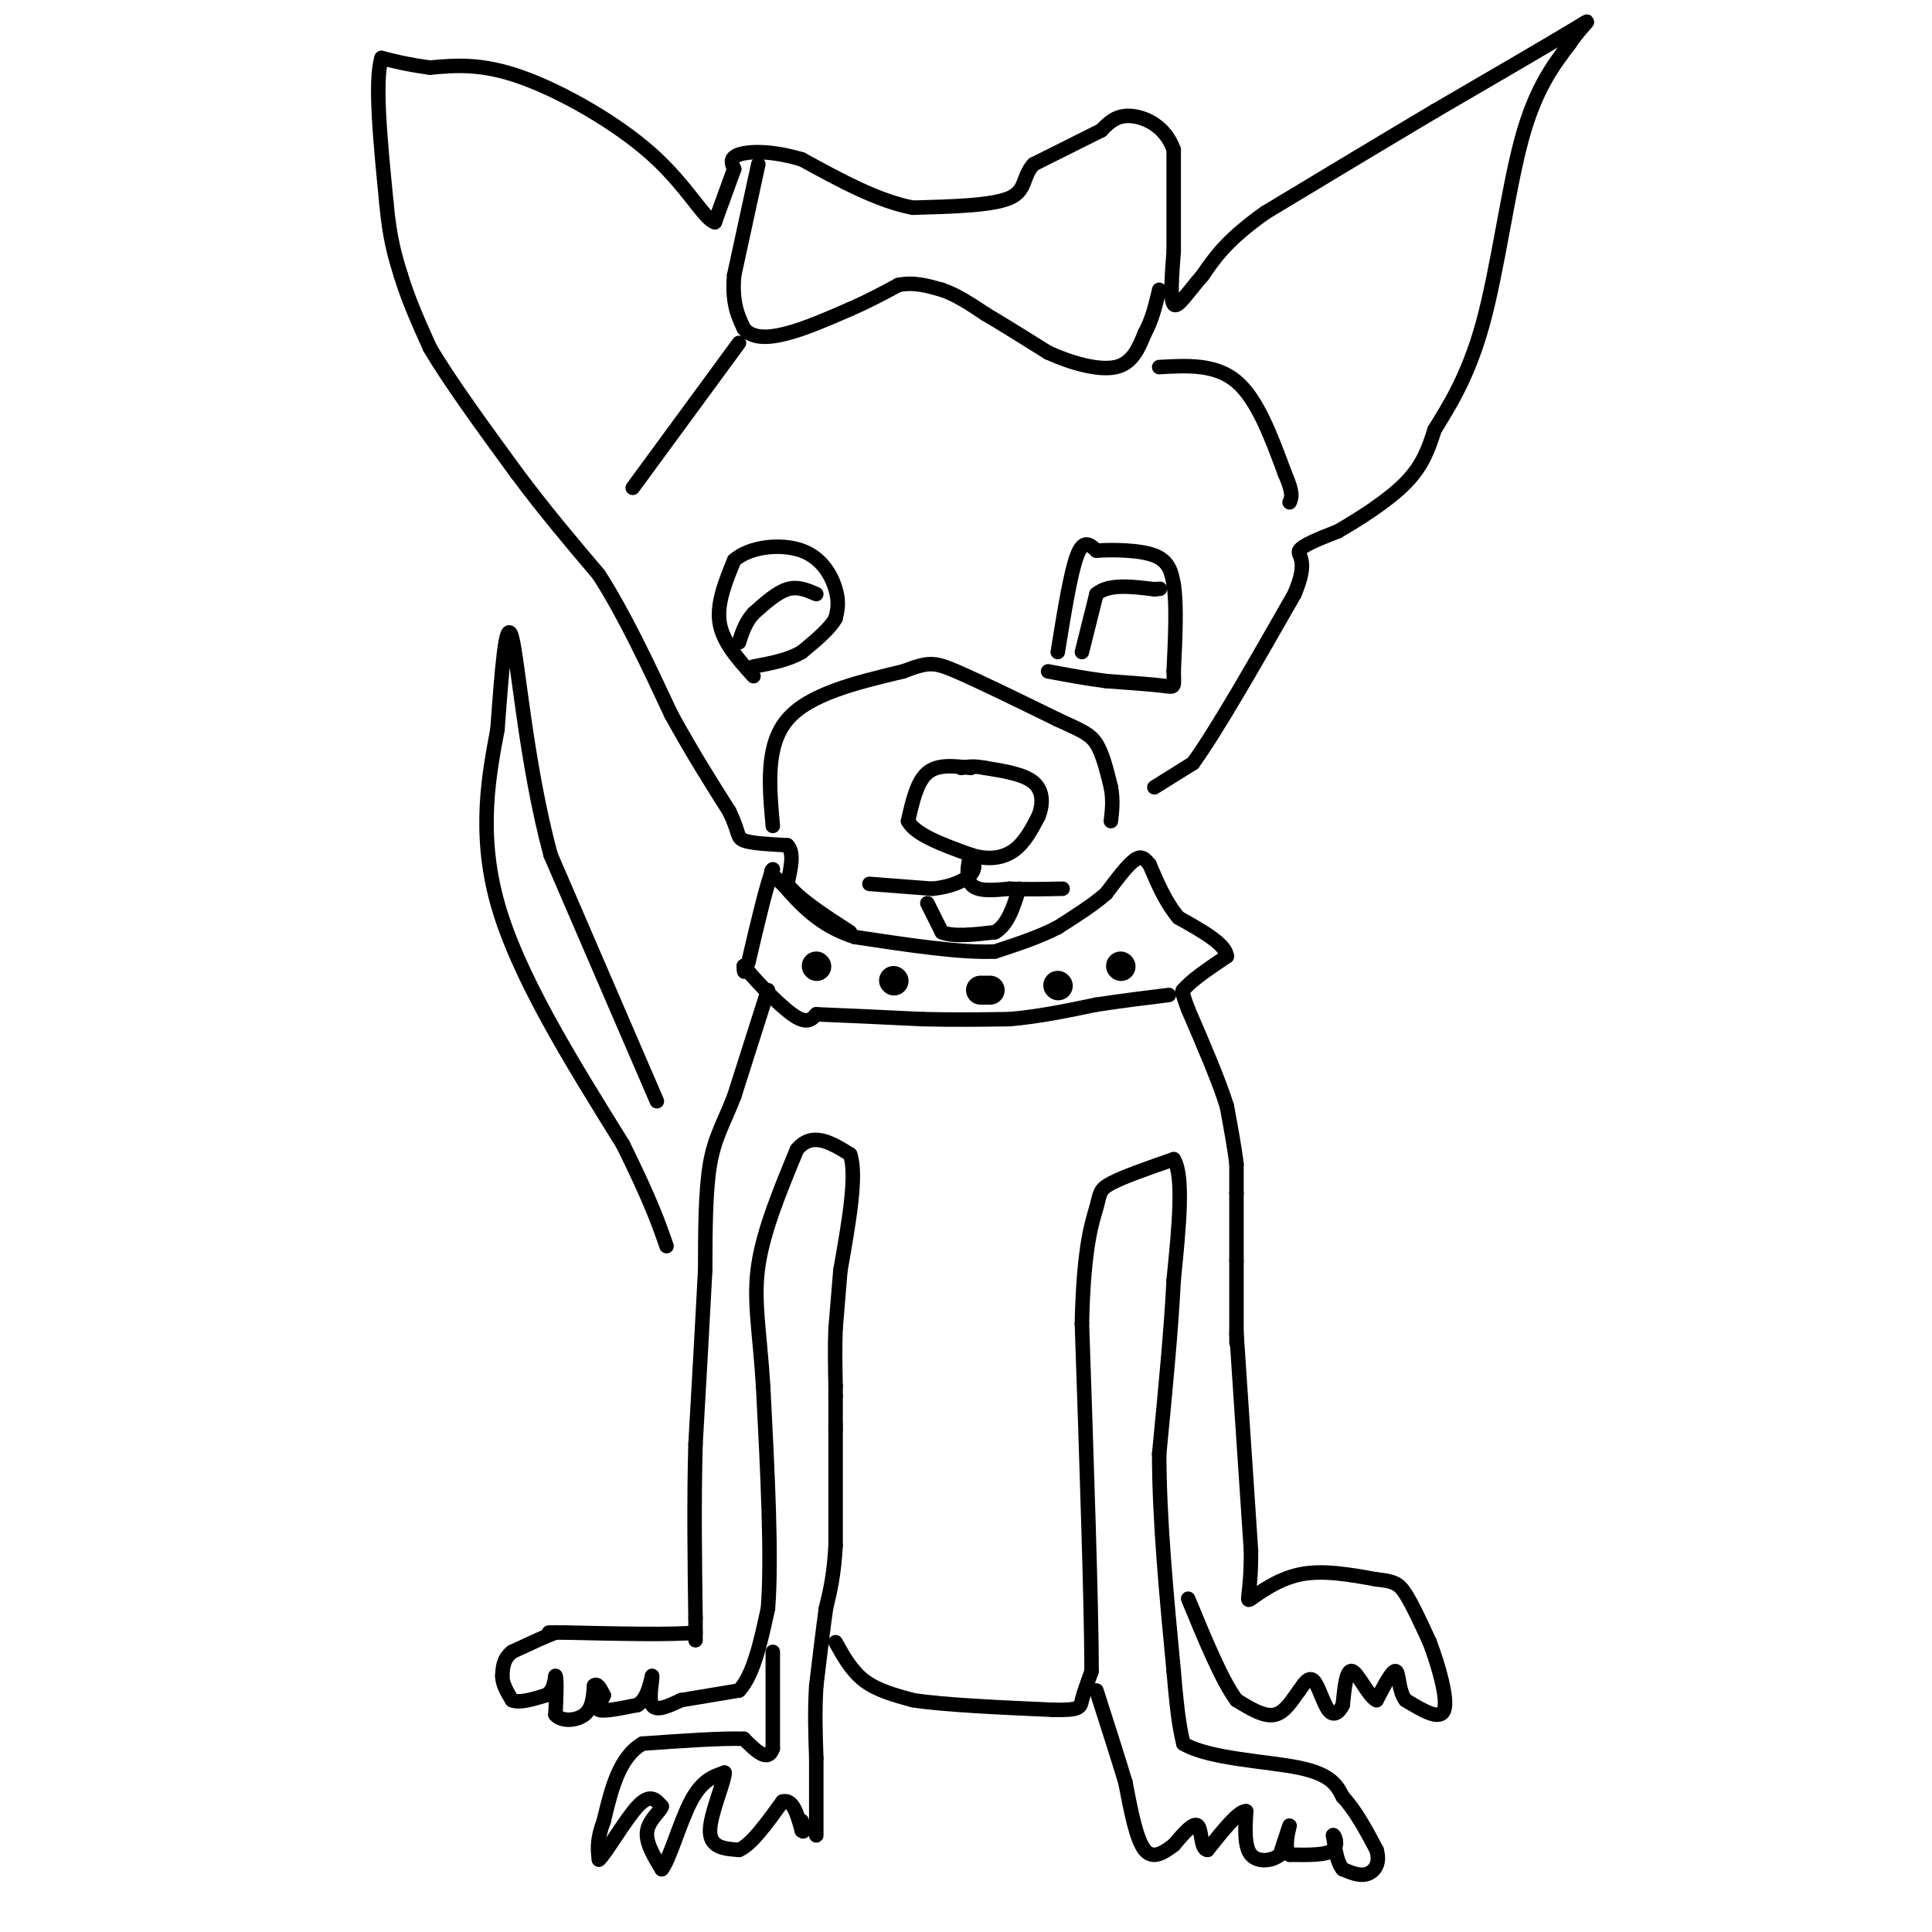 <svg viewBox='0 0 400 400' version='1.1' xmlns='http://www.w3.org/2000/svg' xmlns:xlink='http://www.w3.org/1999/xlink'><g fill='none' stroke='#000000' stroke-width='3' stroke-linecap='round' stroke-linejoin='round'><path d='M256,278c0.000,0.000 0.000,-17.000 0,-17'/><path d='M256,261c0.000,-5.167 0.000,-9.583 0,-14'/><path d='M256,247c0.000,-3.333 0.000,-4.667 0,-6'/><path d='M256,241c-0.333,-3.000 -1.167,-7.500 -2,-12'/><path d='M254,229c-1.667,-5.333 -4.833,-12.667 -8,-20'/><path d='M246,209c-1.500,-4.000 -1.250,-4.000 -1,-4'/><path d='M245,205c1.333,-1.833 5.167,-4.417 9,-7'/><path d='M254,198c-0.167,-2.500 -5.083,-5.250 -10,-8'/><path d='M244,190c-2.667,-3.167 -4.333,-7.083 -6,-11'/><path d='M238,179c-1.500,-2.000 -2.250,-1.500 -3,-1'/><path d='M235,178c-1.500,1.000 -3.750,4.000 -6,7'/><path d='M229,185c-2.667,2.333 -6.333,4.667 -10,7'/><path d='M219,192c-3.833,2.000 -8.417,3.500 -13,5'/><path d='M206,197c-7.000,0.333 -18.000,-1.333 -29,-3'/><path d='M177,194c-7.333,-2.333 -11.167,-6.667 -15,-11'/><path d='M162,183c-2.833,-2.333 -2.417,-2.667 -2,-3'/><path d='M160,180c-1.167,2.667 -3.083,10.833 -5,19'/><path d='M155,199c-1.000,3.333 -1.000,2.167 -1,1'/><path d='M154,200c1.844,2.378 6.956,7.822 10,10c3.044,2.178 4.022,1.089 5,0'/><path d='M169,210c4.500,0.167 13.250,0.583 22,1'/><path d='M191,211c6.667,0.167 12.333,0.083 18,0'/><path d='M209,211c6.000,-0.500 12.000,-1.750 18,-3'/><path d='M227,208c5.500,-0.833 10.250,-1.417 15,-2'/><path d='M159,205c0.000,0.000 -7.000,22.000 -7,22'/><path d='M152,227c-2.156,5.556 -4.044,8.444 -5,14c-0.956,5.556 -0.978,13.778 -1,22'/><path d='M146,263c-0.500,9.667 -1.250,22.833 -2,36'/><path d='M144,299c-0.333,12.000 -0.167,24.000 0,36'/><path d='M144,335c0.000,6.500 0.000,4.750 0,3'/><path d='M144,338c-4.500,0.500 -15.750,0.250 -27,0'/><path d='M117,338c-4.833,0.000 -3.417,0.000 -2,0'/><path d='M115,338c-1.833,0.667 -5.417,2.333 -9,4'/><path d='M106,342c-1.833,1.500 -1.917,3.250 -2,5'/><path d='M104,347c0.000,1.667 1.000,3.333 2,5'/><path d='M106,352c1.500,0.667 4.250,-0.167 7,-1'/><path d='M113,351c1.500,-0.833 1.750,-2.417 2,-4'/><path d='M115,347c0.333,0.667 0.167,4.333 0,8'/><path d='M115,355c1.244,1.511 4.356,1.289 6,0c1.644,-1.289 1.822,-3.644 2,-6'/><path d='M123,349c0.667,-0.667 1.333,0.667 2,2'/><path d='M125,351c-0.267,1.022 -1.933,2.578 -1,3c0.933,0.422 4.467,-0.289 8,-1'/><path d='M132,353c1.833,-1.167 2.417,-3.583 3,-6'/><path d='M135,347c0.200,0.444 -0.800,4.556 0,6c0.800,1.444 3.400,0.222 6,-1'/><path d='M141,352c3.000,-0.500 7.500,-1.250 12,-2'/><path d='M153,350c3.000,-3.167 4.500,-10.083 6,-17'/><path d='M159,333c0.833,-10.500 -0.083,-28.250 -1,-46'/><path d='M158,287c-0.733,-11.644 -2.067,-17.756 -1,-25c1.067,-7.244 4.533,-15.622 8,-24'/><path d='M165,238c3.167,-3.833 7.083,-1.417 11,1'/><path d='M176,239c1.500,4.167 -0.250,14.083 -2,24'/><path d='M174,263c-0.500,6.000 -0.750,9.000 -1,12'/><path d='M173,275c-0.167,4.000 -0.083,8.000 0,12'/><path d='M173,287c0.000,2.333 0.000,2.167 0,2'/><path d='M173,289c0.000,1.333 0.000,3.667 0,6'/><path d='M173,295c0.000,1.167 0.000,1.083 0,1'/><path d='M173,296c0.000,4.167 0.000,14.083 0,24'/><path d='M173,320c-0.333,6.167 -1.167,9.583 -2,13'/><path d='M171,333c-0.667,4.833 -1.333,10.417 -2,16'/><path d='M169,349c-0.333,5.167 -0.167,10.083 0,15'/><path d='M169,364c0.000,5.167 0.000,10.583 0,16'/><path d='M160,342c0.000,0.000 0.000,20.000 0,20'/><path d='M160,362c-1.000,3.000 -3.500,0.500 -6,-2'/><path d='M154,360c-4.500,-0.167 -12.750,0.417 -21,1'/><path d='M133,361c-4.833,2.833 -6.417,9.417 -8,16'/><path d='M125,377c-1.500,4.000 -1.250,6.000 -1,8'/><path d='M124,385c1.400,-1.200 5.400,-8.200 8,-11c2.600,-2.800 3.800,-1.400 5,0'/><path d='M137,374c-0.022,0.756 -2.578,2.644 -3,5c-0.422,2.356 1.289,5.178 3,8'/><path d='M137,387c1.489,-1.600 3.711,-9.600 6,-14c2.289,-4.400 4.644,-5.200 7,-6'/><path d='M150,367c0.156,1.556 -2.956,8.444 -3,12c-0.044,3.556 2.978,3.778 6,4'/><path d='M153,383c2.500,-1.000 5.750,-5.500 9,-10'/><path d='M162,373c2.167,-0.667 3.083,2.667 4,6'/><path d='M166,379c0.667,0.667 0.333,-0.667 0,-2'/><path d='M173,340c1.667,3.000 3.333,6.000 6,8c2.667,2.000 6.333,3.000 10,4'/><path d='M189,352c6.500,1.000 17.750,1.500 29,2'/><path d='M218,354c5.756,0.133 5.644,-0.533 6,-2c0.356,-1.467 1.178,-3.733 2,-6'/><path d='M226,346c0.000,-13.000 -1.000,-42.500 -2,-72'/><path d='M224,274c0.345,-16.333 2.208,-21.167 3,-24c0.792,-2.833 0.512,-3.667 3,-5c2.488,-1.333 7.744,-3.167 13,-5'/><path d='M243,240c2.167,3.333 1.083,14.167 0,25'/><path d='M243,265c-0.500,10.167 -1.750,23.083 -3,36'/><path d='M240,301c0.000,13.500 1.500,29.250 3,45'/><path d='M243,346c0.833,10.000 1.417,12.500 2,15'/><path d='M245,361c5.244,3.178 17.356,3.622 24,5c6.644,1.378 7.822,3.689 9,6'/><path d='M278,372c2.667,2.833 4.833,6.917 7,11'/><path d='M285,383c0.867,2.867 -0.467,4.533 -2,5c-1.533,0.467 -3.267,-0.267 -5,-1'/><path d='M278,387c-1.167,-1.333 -1.583,-4.167 -2,-7'/><path d='M276,380c0.089,-0.467 1.311,1.867 0,3c-1.311,1.133 -5.156,1.067 -9,1'/><path d='M267,384c-1.311,-1.444 -0.089,-5.556 0,-6c0.089,-0.444 -0.956,2.778 -2,6'/><path d='M265,384c-1.600,1.333 -4.600,1.667 -6,0c-1.400,-1.667 -1.200,-5.333 -1,-9'/><path d='M258,375c-1.500,-0.167 -4.750,3.917 -8,8'/><path d='M250,383c-1.467,-0.044 -1.133,-4.156 -2,-5c-0.867,-0.844 -2.933,1.578 -5,4'/><path d='M243,382c-1.933,1.467 -4.267,3.133 -6,1c-1.733,-2.133 -2.867,-8.067 -4,-14'/><path d='M233,369c-1.667,-5.500 -3.833,-12.250 -6,-19'/><path d='M256,276c0.000,0.000 3.000,45.000 3,45'/><path d='M259,321c0.060,9.536 -1.292,10.875 0,10c1.292,-0.875 5.226,-3.964 10,-5c4.774,-1.036 10.387,-0.018 16,1'/><path d='M285,327c3.600,0.378 4.600,0.822 6,3c1.400,2.178 3.200,6.089 5,10'/><path d='M296,340c1.800,4.756 3.800,11.644 3,14c-0.800,2.356 -4.400,0.178 -8,-2'/><path d='M291,352c-1.511,-1.911 -1.289,-5.689 -2,-6c-0.711,-0.311 -2.356,2.844 -4,6'/><path d='M285,352c-1.644,-0.711 -3.756,-5.489 -5,-6c-1.244,-0.511 -1.622,3.244 -2,7'/><path d='M278,353c-0.845,1.690 -1.958,2.417 -3,1c-1.042,-1.417 -2.012,-4.976 -3,-6c-0.988,-1.024 -1.994,0.488 -3,2'/><path d='M269,350c-1.222,1.556 -2.778,4.444 -5,5c-2.222,0.556 -5.111,-1.222 -8,-3'/><path d='M256,352c-3.000,-4.000 -6.500,-12.500 -10,-21'/><path d='M239,163c0.000,0.000 8.000,-5.000 8,-5'/><path d='M247,158c4.833,-6.667 12.917,-20.833 21,-35'/><path d='M268,123c3.133,-7.267 0.467,-7.933 1,-9c0.533,-1.067 4.267,-2.533 8,-4'/><path d='M277,110c4.089,-2.356 10.311,-6.244 14,-10c3.689,-3.756 4.844,-7.378 6,-11'/><path d='M297,89c2.833,-4.655 6.917,-10.792 10,-22c3.083,-11.208 5.167,-27.488 8,-38c2.833,-10.512 6.417,-15.256 10,-20'/><path d='M325,9c3.067,-4.533 5.733,-5.867 1,-3c-4.733,2.867 -16.867,9.933 -29,17'/><path d='M297,23c-10.667,6.333 -22.833,13.667 -35,21'/><path d='M262,44c-8.000,5.667 -10.500,9.333 -13,13'/><path d='M249,57c-3.356,3.844 -5.244,6.956 -6,6c-0.756,-0.956 -0.378,-5.978 0,-11'/><path d='M243,52c0.000,-5.333 0.000,-13.167 0,-21'/><path d='M243,31c-1.733,-4.956 -6.067,-6.844 -9,-7c-2.933,-0.156 -4.467,1.422 -6,3'/><path d='M228,27c-3.333,1.667 -8.667,4.333 -14,7'/><path d='M214,34c-2.400,2.556 -1.400,5.444 -5,7c-3.600,1.556 -11.800,1.778 -20,2'/><path d='M189,43c-7.167,-1.333 -15.083,-5.667 -23,-10'/><path d='M166,33c-6.422,-1.911 -10.978,-1.689 -13,-1c-2.022,0.689 -1.511,1.844 -1,3'/><path d='M152,35c-0.833,2.333 -2.417,6.667 -4,11'/><path d='M148,46c-2.179,-0.536 -5.625,-7.375 -13,-14c-7.375,-6.625 -18.679,-13.036 -27,-16c-8.321,-2.964 -13.661,-2.482 -19,-2'/><path d='M89,14c-4.833,-0.667 -7.417,-1.333 -10,-2'/><path d='M79,12c-1.500,4.667 -0.250,17.333 1,30'/><path d='M80,42c0.667,7.500 1.833,11.250 3,15'/><path d='M83,57c1.500,5.000 3.750,10.000 6,15'/><path d='M89,72c4.000,6.833 11.000,16.417 18,26'/><path d='M107,98c5.833,7.833 11.417,14.417 17,21'/><path d='M124,119c5.333,8.333 10.167,18.667 15,29'/><path d='M139,148c4.500,8.167 8.250,14.083 12,20'/><path d='M151,168c2.133,4.400 1.467,5.400 3,6c1.533,0.600 5.267,0.800 9,1'/><path d='M163,175c1.500,1.500 0.750,4.750 0,8'/><path d='M163,183c2.167,3.000 7.583,6.500 13,10'/><path d='M160,171c-0.750,-8.333 -1.500,-16.667 3,-22c4.500,-5.333 14.250,-7.667 24,-10'/><path d='M187,139c5.244,-2.000 6.356,-2.000 11,0c4.644,2.000 12.822,6.000 21,10'/><path d='M219,149c4.911,2.267 6.689,2.933 8,5c1.311,2.067 2.156,5.533 3,9'/><path d='M230,163c0.500,2.667 0.250,4.833 0,7'/><path d='M201,159c-3.417,-0.417 -6.833,-0.833 -9,1c-2.167,1.833 -3.083,5.917 -4,10'/><path d='M188,170c1.500,2.833 7.250,4.917 13,7'/><path d='M201,177c3.800,1.178 6.800,0.622 9,-1c2.200,-1.622 3.600,-4.311 5,-7'/><path d='M215,169c1.000,-2.511 1.000,-5.289 -1,-7c-2.000,-1.711 -6.000,-2.356 -10,-3'/><path d='M204,159c-2.500,-0.500 -3.750,-0.250 -5,0'/><path d='M180,183c0.000,0.000 13.000,1.000 13,1'/><path d='M193,184c3.800,-0.333 6.800,-1.667 8,-3c1.200,-1.333 0.600,-2.667 0,-4'/><path d='M201,177c-0.356,0.667 -1.244,4.333 0,6c1.244,1.667 4.622,1.333 8,1'/><path d='M209,184c3.167,0.167 7.083,0.083 11,0'/><path d='M192,187c0.000,0.000 3.000,6.000 3,6'/><path d='M195,193c2.333,1.000 6.667,0.500 11,0'/><path d='M206,193c2.667,-1.500 3.833,-5.250 5,-9'/><path d='M219,135c1.333,-8.250 2.667,-16.500 4,-20c1.333,-3.500 2.667,-2.250 4,-1'/><path d='M227,114c3.111,-0.200 8.889,-0.200 12,1c3.111,1.200 3.556,3.600 4,6'/><path d='M243,121c0.667,4.000 0.333,11.000 0,18'/><path d='M243,139c0.089,3.511 0.311,3.289 -2,3c-2.311,-0.289 -7.156,-0.644 -12,-1'/><path d='M229,141c-4.000,-0.500 -8.000,-1.250 -12,-2'/><path d='M156,140c-3.167,-3.500 -6.333,-7.000 -7,-11c-0.667,-4.000 1.167,-8.500 3,-13'/><path d='M152,116c3.214,-2.869 9.750,-3.542 14,-2c4.250,1.542 6.214,5.298 7,8c0.786,2.702 0.393,4.351 0,6'/><path d='M173,128c-1.167,2.167 -4.083,4.583 -7,7'/><path d='M166,135c-2.833,1.667 -6.417,2.333 -10,3'/><path d='M224,135c0.000,0.000 3.000,-12.000 3,-12'/><path d='M227,123c2.500,-2.167 7.250,-1.583 12,-1'/><path d='M239,122c2.000,-0.167 1.000,-0.083 0,0'/><path d='M169,123c-1.917,-0.833 -3.833,-1.667 -6,-1c-2.167,0.667 -4.583,2.833 -7,5'/><path d='M156,127c-1.667,1.833 -2.333,3.917 -3,6'/><path d='M157,34c0.000,0.000 -5.000,23.000 -5,23'/><path d='M152,57c-0.500,5.667 0.750,8.333 2,11'/><path d='M154,68c1.733,2.156 5.067,2.044 9,1c3.933,-1.044 8.467,-3.022 13,-5'/><path d='M176,64c3.833,-1.667 6.917,-3.333 10,-5'/><path d='M186,59c3.167,-0.667 6.083,0.167 9,1'/><path d='M195,60c3.000,1.000 6.000,3.000 9,5'/><path d='M204,65c3.667,2.167 8.333,5.083 13,8'/><path d='M217,73c4.867,2.222 10.533,3.778 14,3c3.467,-0.778 4.733,-3.889 6,-7'/><path d='M237,69c1.500,-2.667 2.250,-5.833 3,-9'/><path d='M136,228c0.000,0.000 -22.000,-51.000 -22,-51'/><path d='M114,177c-5.067,-18.778 -6.733,-40.222 -8,-45c-1.267,-4.778 -2.133,7.111 -3,19'/><path d='M103,151c-1.622,8.733 -4.178,21.067 0,36c4.178,14.933 15.089,32.467 26,50'/><path d='M129,237c5.833,11.833 7.417,16.417 9,21'/><path d='M240,76c5.833,-0.333 11.667,-0.667 16,3c4.333,3.667 7.167,11.333 10,19'/><path d='M266,98c1.833,4.167 1.417,5.083 1,6'/><path d='M153,71c0.000,0.000 -22.000,30.000 -22,30'/></g>
<g fill='none' stroke='#000000' stroke-width='6' stroke-linecap='round' stroke-linejoin='round'><path d='M169,200c0.000,0.000 0.100,0.100 0.1,0.1'/><path d='M185,203c0.000,0.000 0.100,0.100 0.1,0.1'/><path d='M203,205c0.000,0.000 2.000,0.000 2,0'/><path d='M219,204c0.000,0.000 0.100,0.100 0.1,0.1'/><path d='M232,200c0.000,0.000 0.100,0.100 0.1,0.1'/></g>
</svg>